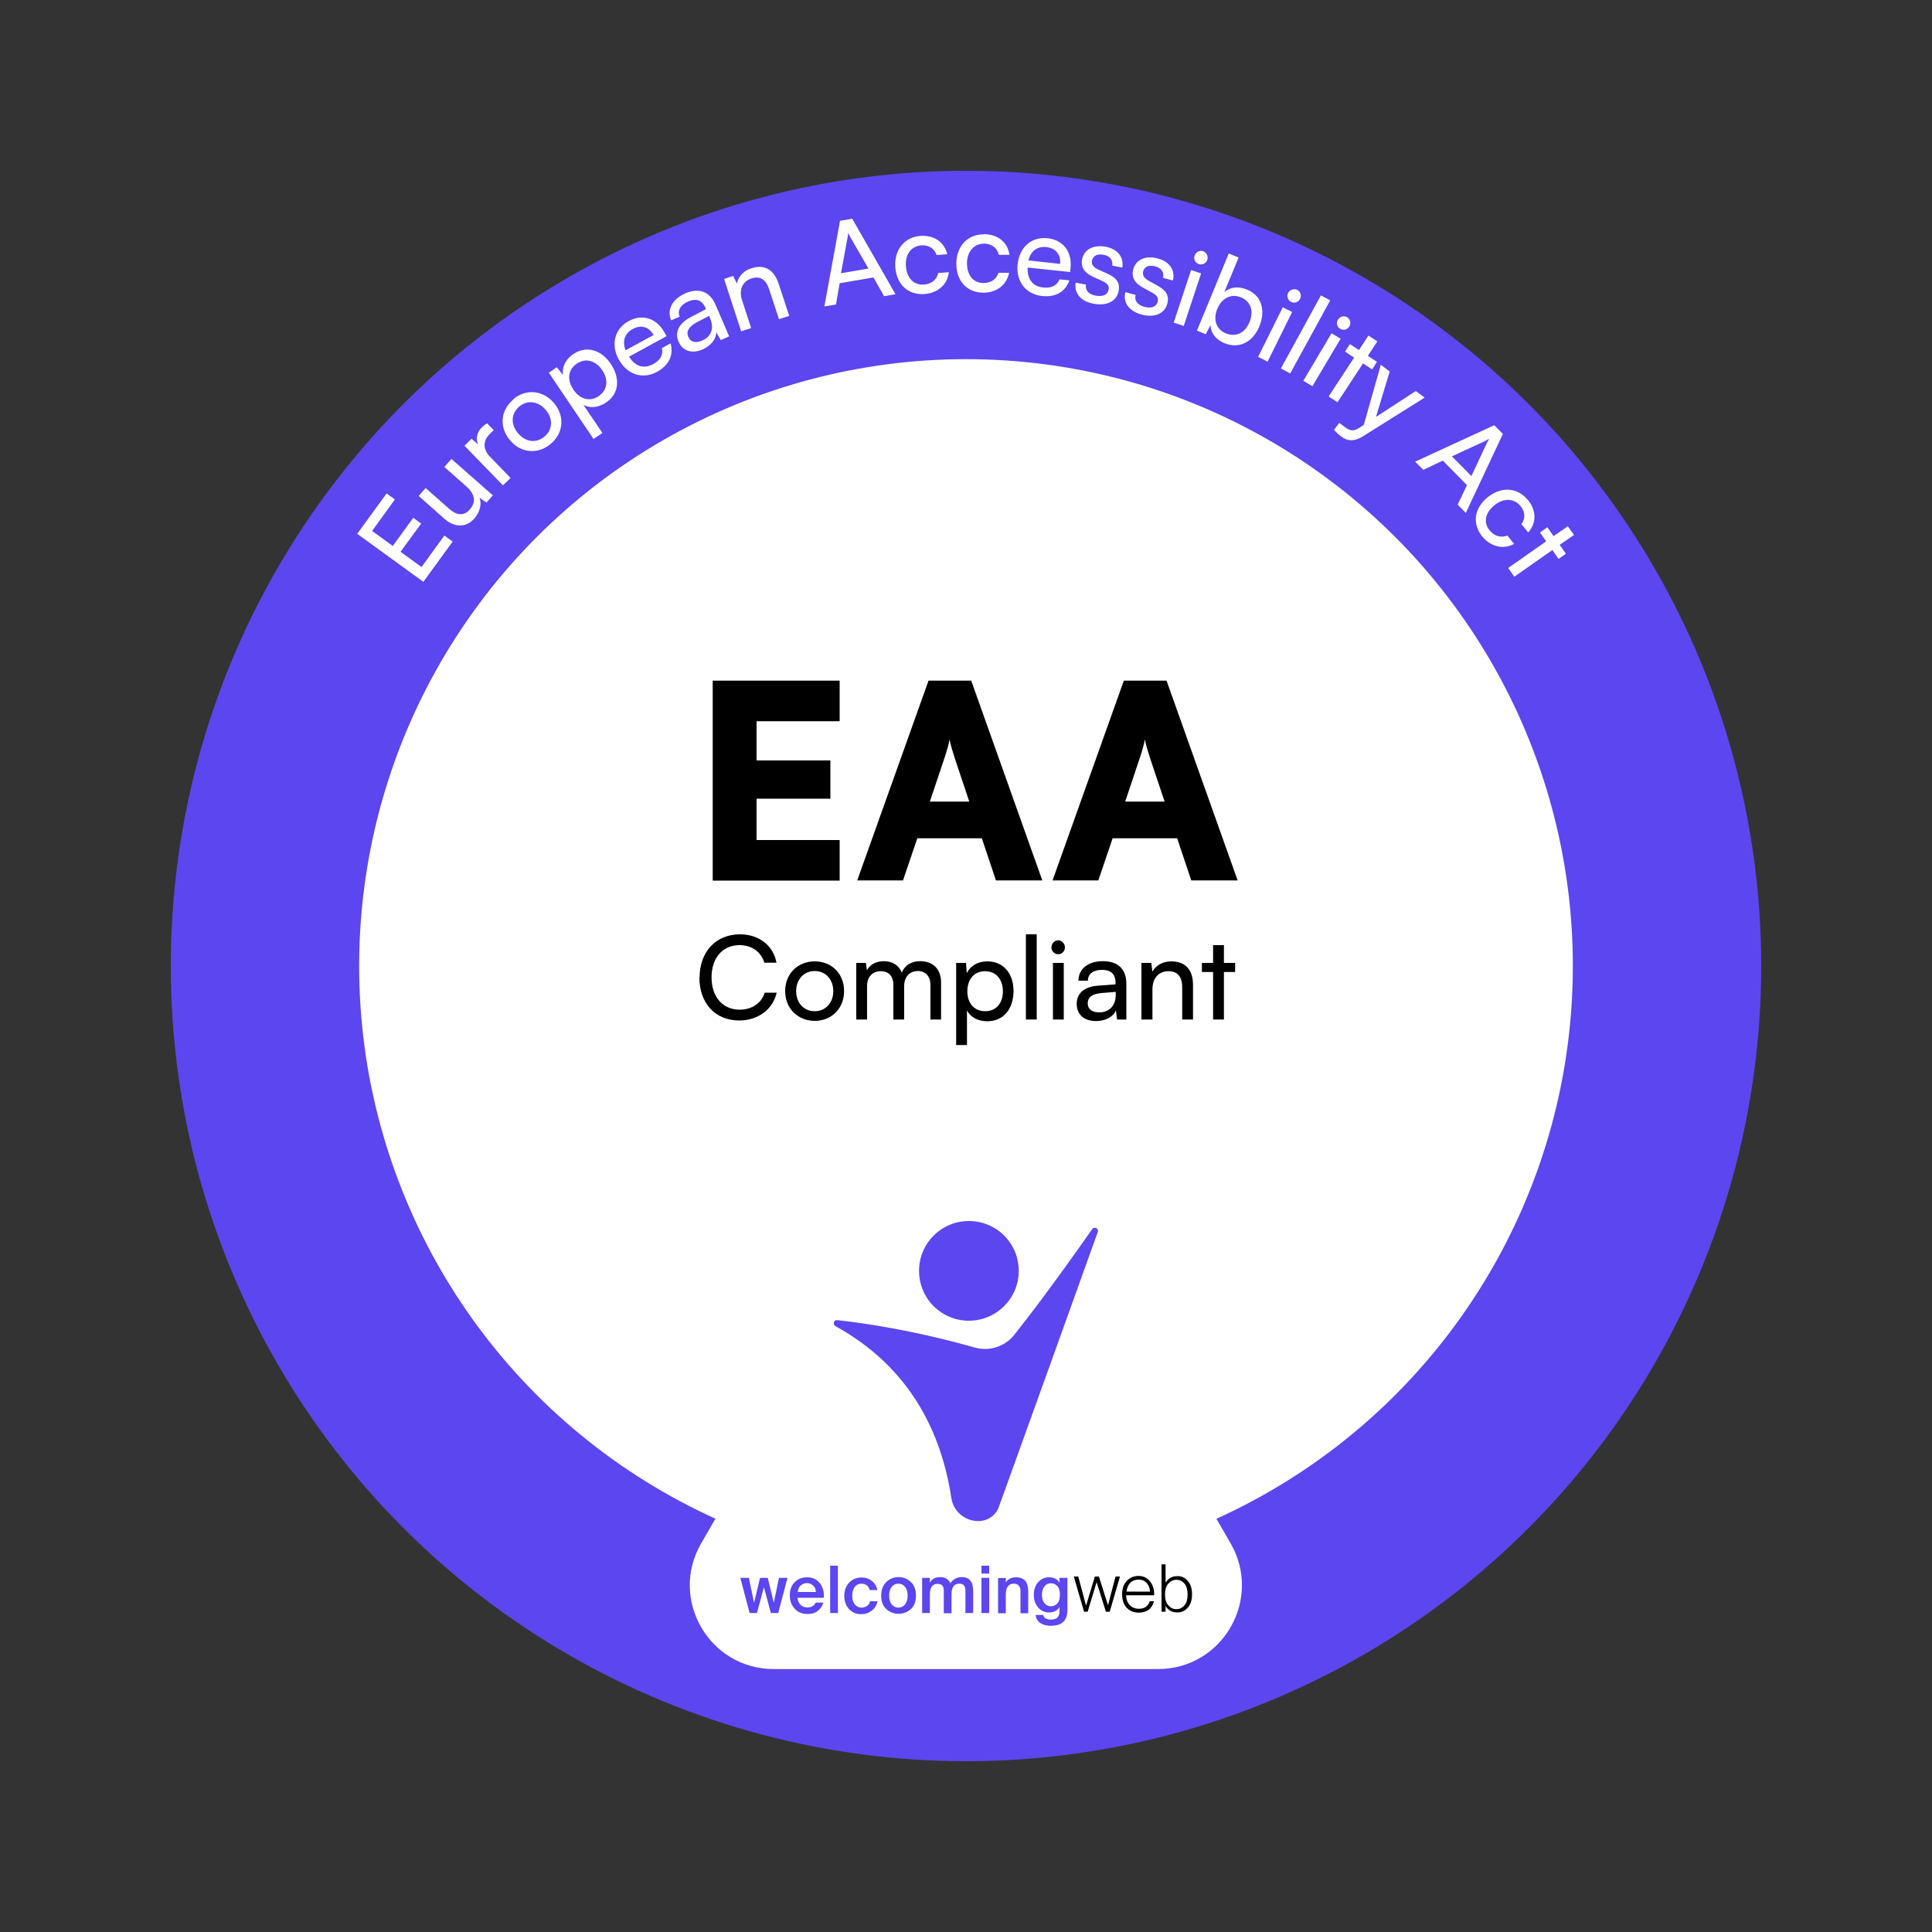 <?xml version="1.0" encoding="UTF-8"?>
<svg id="katman_1" data-name="katman 1" xmlns="http://www.w3.org/2000/svg" viewBox="0 0 100 100">
  <rect x="0" y="0" width="100" height="100" fill="#333333" stroke="none"/>
  <defs>
    <style>
      .cls-1 {
        fill: #5c46f0;
      }

      .cls-2 {
        fill: #fff;
      }
    </style>
  </defs>
  <circle class="cls-1" cx="50" cy="50" r="41.16"/>
  <circle class="cls-2" cx="50" cy="50" r="31.41"/>
  <g>
    <path class="cls-2" d="M21.92,30.12l-3.43-2.49,1.52-2.09.43.31-1.18,1.63,1.07.78,1.06-1.46.41.3-1.07,1.46,1.09.79,1.18-1.63.43.31-1.52,2.09Z"/>
    <path class="cls-2" d="M23.36,23.75l2.15,1.89-.33.37-.36-.24c.12.32.02.74-.26,1.06-.44.5-1.03.48-1.56.02l-1.33-1.18.36-.41,1.2,1.06c.46.41.81.36,1.09.05.33-.38.27-.8-.19-1.2l-1.13-1,.36-.41Z"/>
    <path class="cls-2" d="M25.55,22.27l-.18.17c-.38.36-.39.81,0,1.21l1.06,1.09-.4.38-1.99-2.05.37-.36.33.29c-.12-.3-.06-.64.23-.91.07-.07.14-.12.24-.18l.35.36Z"/>
    <path class="cls-2" d="M26.57,20.66c.66-.55,1.54-.47,2.11.21.57.68.48,1.56-.18,2.11-.66.55-1.55.48-2.11-.2-.57-.68-.48-1.56.19-2.11ZM28.18,22.6c.42-.35.46-.92.07-1.38-.38-.46-.95-.53-1.37-.18-.43.36-.46.92-.07,1.38.38.46.94.54,1.37.18Z"/>
    <path class="cls-2" d="M28.41,19.29l.41-.28.32.4c-.06-.43.15-.82.53-1.08.68-.46,1.45-.23,1.94.5.49.72.46,1.54-.25,2.01-.38.25-.8.31-1.16.12l.98,1.45-.46.31-2.32-3.44ZM30.99,20.5c.47-.32.51-.85.18-1.34-.33-.49-.85-.65-1.31-.34-.47.31-.52.85-.18,1.35.33.49.85.65,1.31.33Z"/>
    <path class="cls-2" d="M32.03,18.62c-.43-.79-.22-1.6.51-2,.71-.39,1.45-.15,1.86.6l.1.18-1.94,1.06c.32.51.76.65,1.24.39.38-.2.54-.49.46-.83l.45-.25c.17.61-.09,1.14-.71,1.48-.74.4-1.54.14-1.97-.64ZM32.38,18.13l1.45-.79c-.23-.42-.65-.55-1.08-.31-.42.23-.55.63-.37,1.1Z"/>
    <path class="cls-2" d="M35.12,17.68c-.21-.48.02-.94.62-1.26l.8-.42-.03-.07c-.19-.44-.52-.48-.88-.33-.42.18-.58.48-.45.79l-.44.19c-.24-.55.06-1.1.74-1.4.65-.28,1.24-.13,1.55.58l.71,1.65-.43.19-.24-.4c0,.36-.28.7-.71.89-.56.24-1.04.07-1.24-.41ZM36.76,16.49l-.06-.14-.65.34c-.43.24-.54.49-.42.75.12.28.38.33.71.19.48-.21.63-.64.42-1.14Z"/>
    <path class="cls-2" d="M38.37,17.17l-.89-2.73.47-.16.19.4c.07-.37.36-.67.74-.79.72-.24,1.19.1,1.42.79l.55,1.67-.53.17-.51-1.55c-.18-.55-.51-.69-.91-.56-.49.16-.66.61-.49,1.13l.47,1.44-.52.17Z"/>
    <path class="cls-2" d="M42.67,15.86l.81-4.43.63-.11,2.24,3.91-.59.1-.55-.97-1.75.3-.19,1.1-.59.1ZM43.54,14.14l1.41-.24-.94-1.63c-.04-.08-.09-.17-.11-.23,0,.06-.01.16-.03.25l-.34,1.85Z"/>
    <path class="cls-2" d="M47.63,12.21c.72-.05,1.25.32,1.4.95l-.55.04c-.12-.35-.43-.53-.79-.5-.52.04-.85.46-.8,1.08.04.61.41.99.93.95.39-.03.67-.25.74-.6l.55-.04c-.06.63-.57,1.08-1.26,1.13-.84.06-1.44-.49-1.51-1.39-.06-.89.46-1.55,1.29-1.62Z"/>
    <path class="cls-2" d="M50.94,12.12c.72.01,1.22.43,1.31,1.07h-.55c-.09-.37-.38-.57-.75-.58-.52,0-.89.38-.9,1.01,0,.62.32,1.02.84,1.03.39,0,.69-.19.79-.53h.55c-.12.63-.66,1.04-1.35,1.03-.84-.01-1.39-.62-1.38-1.52.01-.9.59-1.51,1.43-1.5Z"/>
    <path class="cls-2" d="M52.67,13.69c.09-.89.72-1.45,1.55-1.36.81.09,1.28.7,1.19,1.55l-.02.2-2.2-.23c-.02.61.26.97.8,1.03.42.05.72-.1.85-.42l.51.05c-.21.6-.72.89-1.42.81-.84-.09-1.35-.76-1.26-1.64ZM53.23,13.48l1.64.18c.05-.47-.22-.82-.71-.87-.48-.05-.81.2-.93.7Z"/>
    <path class="cls-2" d="M56.21,14.73c-.05.29.13.5.49.57.38.07.63-.04.68-.3.04-.19-.04-.32-.31-.45l-.47-.21c-.48-.22-.67-.51-.59-.92.1-.52.6-.76,1.22-.65.62.12.95.54.86,1.08l-.52-.1c.04-.29-.11-.5-.44-.56-.34-.07-.56.05-.61.31-.04.19.08.34.34.46l.47.21c.46.21.65.47.57.89-.1.54-.63.79-1.3.66-.66-.12-1.02-.56-.92-1.09l.52.1Z"/>
    <path class="cls-2" d="M58.78,15.27c-.08.28.09.51.44.61.37.1.63,0,.7-.25.05-.19,0-.32-.28-.48l-.46-.25c-.46-.25-.63-.56-.52-.97.14-.51.66-.72,1.27-.55.61.16.91.61.78,1.14l-.51-.14c.06-.28-.08-.51-.4-.59-.33-.09-.56,0-.63.26-.05.19.05.35.3.49l.45.25c.44.24.61.52.5.93-.14.53-.69.74-1.34.56-.65-.18-.97-.63-.83-1.16l.51.14Z"/>
    <path class="cls-2" d="M61.65,13.98l.52.17-.9,2.72-.52-.17.9-2.72ZM61.83,13.23c.06-.18.26-.29.44-.23.18.06.28.26.22.45-.06.18-.26.28-.44.22-.18-.06-.28-.26-.22-.44Z"/>
    <path class="cls-2" d="M61.96,17.1l1.64-3.98.51.21-.74,1.79c.32-.28.75-.31,1.18-.13.76.31.97,1.09.63,1.91-.33.8-1.04,1.18-1.81.86-.42-.17-.69-.5-.72-.93l-.24.47-.46-.19ZM63.47,17.26c.52.21.99-.05,1.21-.6.22-.54.07-1.06-.45-1.27-.52-.21-.99.05-1.22.59-.23.55-.07,1.07.45,1.28Z"/>
    <path class="cls-2" d="M66.39,15.9l.49.25-1.27,2.57-.49-.25,1.28-2.57ZM66.67,15.17c.09-.17.3-.25.47-.17.17.08.24.3.15.47-.08.17-.29.24-.46.16-.17-.09-.24-.3-.16-.46Z"/>
    <path class="cls-2" d="M66.3,19.07l2.07-3.78.48.26-2.07,3.78-.48-.26Z"/>
    <path class="cls-2" d="M68.92,17.25l.47.28-1.46,2.46-.47-.28,1.46-2.46ZM69.25,16.55c.1-.17.32-.23.48-.13.16.1.21.32.11.48-.1.16-.31.22-.47.12-.17-.1-.22-.31-.12-.47Z"/>
    <path class="cls-2" d="M68.77,20.52l1.32-2.01-.47-.31.25-.39.47.31.49-.75.46.3-.49.75.47.31-.25.39-.47-.31-1.32,2.01-.46-.3Z"/>
    <path class="cls-2" d="M69.32,21.89l.3.22c.21.16.4.25.73.04l.24-.16.88-3.11.46.35-.71,2.35,2.06-1.34.46.34-3.19,2c-.45.28-.8.27-1.15,0-.15-.11-.25-.22-.35-.33l.27-.36Z"/>
    <path class="cls-2" d="M73.24,23.9l4.1-1.89.45.45-1.92,4.09-.42-.43.48-1.01-1.25-1.27-1.01.48-.42-.42ZM75.15,23.62l1.01,1.02.8-1.71c.04-.08.09-.17.12-.22-.05.03-.14.08-.22.12l-1.71.79Z"/>
    <path class="cls-2" d="M79.08,25.87c.46.56.45,1.21.02,1.69l-.35-.43c.22-.3.19-.65-.05-.94-.33-.4-.86-.43-1.35-.04-.48.39-.58.9-.25,1.3.25.3.59.4.92.27l.35.43c-.55.31-1.21.15-1.65-.38-.53-.66-.42-1.46.28-2.03.7-.57,1.54-.52,2.07.13Z"/>
    <path class="cls-2" d="M78.06,29.4l1.97-1.38-.32-.46.38-.27.32.46.74-.51.32.45-.74.51.32.46-.38.27-.32-.46-1.97,1.38-.32-.45Z"/>
  </g>
  <path class="cls-2" d="M46.24,62.66l-9.95,17.23c-1.67,2.89.42,6.5,3.76,6.5h19.89c3.34,0,5.42-3.61,3.76-6.5l-9.95-17.23c-1.67-2.89-5.84-2.89-7.51,0Z"/>
  <g>
    <path d="M36.89,45.57v-10.34h6.57v2.1h-4.3v2.03h3.82v1.98h-3.82v2.14h4.3v2.1h-6.57Z"/>
    <path d="M44.37,45.57l3.69-10.34h2.21l3.68,10.34h-2.4l-.73-2.18h-3.34l-.74,2.18h-2.36ZM48.13,41.49h2.04l-.74-2.21c-.11-.35-.24-.75-.28-1.01-.04.24-.15.63-.28,1.01l-.74,2.21Z"/>
    <path d="M54.48,45.57l3.69-10.34h2.21l3.68,10.34h-2.4l-.73-2.18h-3.34l-.74,2.18h-2.36ZM58.24,41.49h2.04l-.74-2.21c-.11-.35-.24-.75-.28-1.01-.04.24-.15.63-.28,1.01l-.74,2.21Z"/>
    <path d="M36.21,50.6c0-1.34.85-2.24,2.09-2.24.98,0,1.73.58,1.89,1.47h-.63c-.16-.56-.65-.91-1.28-.91-.88,0-1.45.66-1.45,1.67s.58,1.67,1.45,1.67c.64,0,1.14-.34,1.3-.88h.62c-.19.86-.96,1.44-1.94,1.44-1.24,0-2.06-.89-2.06-2.23Z"/>
    <path d="M42.17,49.76c.88,0,1.52.64,1.52,1.54s-.65,1.54-1.52,1.54-1.53-.64-1.53-1.54.65-1.54,1.53-1.54ZM42.17,52.34c.56,0,.96-.43.96-1.04s-.4-1.04-.96-1.04-.96.43-.96,1.04.39,1.04.96,1.04Z"/>
    <path d="M44.32,52.77v-2.93h.5l.05.38c.15-.28.46-.47.88-.47.46,0,.78.23.93.59.14-.37.49-.59.95-.59.67,0,1.08.42,1.08,1.1v1.92h-.55v-1.78c0-.46-.26-.73-.65-.73-.42,0-.71.3-.71.77v1.74h-.56v-1.79c0-.46-.25-.71-.65-.71-.43,0-.71.29-.71.76v1.74h-.56Z"/>
    <path d="M49.49,49.84h.51l.04.53c.2-.4.59-.61,1.06-.61.84,0,1.36.63,1.36,1.53s-.49,1.57-1.36,1.57c-.47,0-.86-.2-1.05-.56v1.79h-.56v-4.25ZM50.99,52.34c.58,0,.92-.43.92-1.03s-.34-1.04-.92-1.04-.92.43-.92,1.04.35,1.03.92,1.03Z"/>
    <path d="M53.1,52.77v-4.41h.56v4.41h-.56Z"/>
    <path d="M54.42,49.04c0-.2.16-.37.35-.37s.35.17.35.37-.16.35-.35.35-.35-.16-.35-.35ZM54.5,49.84h.56v2.93h-.56v-2.93Z"/>
    <path d="M55.73,51.95c0-.54.4-.88,1.09-.93l.92-.07v-.08c0-.49-.29-.67-.69-.67-.47,0-.74.21-.74.56h-.49c0-.61.5-1.01,1.26-1.01s1.22.38,1.22,1.18v1.84h-.48l-.06-.47c-.15.34-.55.55-1.03.55-.63,0-1-.35-1-.89ZM57.75,51.5v-.16l-.75.06c-.5.05-.7.24-.7.53,0,.31.23.47.59.47.53,0,.86-.35.86-.9Z"/>
    <path d="M59.08,52.77v-2.93h.51l.06.45c.19-.34.56-.53.97-.53.77,0,1.13.47,1.13,1.22v1.79h-.56v-1.67c0-.59-.28-.83-.71-.83-.53,0-.83.38-.83.95v1.55h-.56Z"/>
    <path d="M62.79,52.77v-2.46h-.58v-.47h.58v-.92h.56v.92h.58v.47h-.58v2.46h-.56Z"/>
  </g>
  <g>
    <g>
      <g>
        <path class="cls-1" d="M39.32,81.67h.42l.31,1.29.27-1.29h.44l-.48,1.82h-.38l-.36-1.34-.36,1.34h-.38l-.48-1.82h.44l.27,1.29.31-1.29Z"/>
        <path class="cls-1" d="M41.28,82.7c.01.16.07.28.16.37.1.09.21.13.33.13.23,0,.37-.08.45-.25h.4c-.05.16-.14.3-.28.42s-.32.17-.54.17c-.28,0-.51-.09-.67-.28-.17-.19-.25-.41-.25-.69s.08-.5.25-.67c.17-.18.38-.26.64-.26.28,0,.5.1.66.3.16.2.23.45.21.76h-1.35ZM41.28,82.4h.95c0-.14-.05-.25-.14-.33-.09-.08-.2-.13-.32-.13-.11,0-.22.04-.31.11-.1.07-.15.19-.17.35Z"/>
        <path class="cls-1" d="M43.37,83.49h-.4v-2.45h.4v2.45Z"/>
        <path class="cls-1" d="M45.4,82.3h-.39c-.02-.1-.07-.18-.14-.24-.08-.06-.17-.09-.28-.09-.14,0-.25.05-.34.16s-.14.26-.14.46.05.36.14.46c.09.1.2.16.33.16.11,0,.2-.03.29-.08.08-.05.14-.14.16-.25h.39c-.04.2-.14.37-.3.49-.16.12-.34.18-.55.18-.26,0-.47-.09-.63-.27-.16-.18-.24-.41-.24-.68s.08-.5.25-.68.38-.27.65-.27c.2,0,.38.06.53.18.15.12.25.28.28.48Z"/>
        <path class="cls-1" d="M47.14,81.88c.18.16.27.4.27.71s-.09.54-.27.7c-.18.16-.39.24-.63.24s-.45-.08-.63-.24-.27-.4-.27-.7.09-.54.27-.71.39-.25.63-.25.45.08.63.25ZM46.16,83.05c.09.11.21.16.34.16s.25-.05.34-.16c.09-.11.14-.26.14-.46s-.05-.35-.14-.46c-.09-.11-.21-.16-.34-.16s-.25.05-.34.16c-.09.11-.14.26-.14.46s.05.35.14.46Z"/>
        <path class="cls-1" d="M48.13,83.49h-.4v-1.82h.4v.25c.11-.2.28-.29.53-.29.26,0,.44.11.53.32.14-.21.34-.32.59-.32.4,0,.59.24.59.72v1.14h-.4v-1.04c0-.07,0-.14,0-.18,0-.05-.02-.1-.04-.15-.02-.05-.05-.09-.1-.11-.05-.03-.1-.04-.18-.04-.27,0-.4.19-.4.56v.97h-.4v-1.04c0-.07,0-.14,0-.18,0-.05-.02-.1-.04-.15s-.05-.09-.1-.11-.1-.04-.18-.04c-.27,0-.4.19-.4.56v.97Z"/>
        <path class="cls-1" d="M51.2,81.04v.41h-.4v-.41h.4ZM51.2,81.67v1.82h-.4v-1.82h.4Z"/>
        <path class="cls-1" d="M52.05,81.93c.11-.2.29-.29.55-.29.41,0,.62.24.62.72v1.14h-.4v-1.04c0-.06,0-.11,0-.15,0-.04-.01-.08-.03-.13-.01-.04-.03-.08-.06-.11s-.06-.05-.1-.07c-.04-.02-.1-.03-.15-.03-.28,0-.42.19-.42.56v.97h-.4v-1.82h.4v.25Z"/>
        <path class="cls-1" d="M54.85,81.67h.4v1.64c0,.29-.07.51-.22.64-.14.13-.35.2-.65.2-.21,0-.39-.05-.53-.14-.14-.09-.22-.23-.25-.42h.4c.02.09.06.15.12.18s.15.06.27.06c.17,0,.29-.04.36-.13.06-.07.09-.17.09-.31v-.21c-.11.19-.3.28-.54.28-.22,0-.41-.08-.56-.25-.15-.17-.23-.39-.23-.66s.08-.5.23-.66c.15-.17.34-.25.56-.25.25,0,.43.09.54.28v-.24ZM54.39,81.95c-.14,0-.25.05-.33.16s-.13.25-.13.43.04.33.13.44c.09.11.2.16.33.16s.25-.05.34-.15c.09-.1.13-.25.13-.45s-.04-.34-.13-.44c-.09-.1-.2-.15-.34-.15Z"/>
      </g>
      <g>
        <path d="M56.22,83.09l.45-1.49h.21l.47,1.49.39-1.49h.23l-.53,1.82h-.2l-.48-1.53-.46,1.53h-.19l-.53-1.82h.23l.4,1.49Z"/>
        <path d="M58.94,83.47c-.26,0-.47-.09-.63-.26-.15-.17-.23-.4-.23-.69s.08-.52.24-.69c.16-.17.36-.26.61-.26s.45.1.6.29c.15.19.22.43.21.71h-1.45c0,.22.07.39.19.51.12.13.28.19.47.19.14,0,.26-.03.36-.1.1-.07.16-.17.2-.29h.22c-.05.19-.14.33-.27.44-.14.1-.31.15-.51.15ZM59.36,81.95c-.11-.13-.25-.19-.42-.19s-.32.05-.43.16c-.11.11-.18.26-.2.46h1.21c0-.16-.05-.31-.16-.43Z"/>
        <path d="M61.48,81.83c.15.17.22.4.22.69s-.07.52-.22.69c-.15.17-.33.25-.54.25-.27,0-.48-.11-.61-.34v.3h-.21v-2.45h.21v.95c.14-.23.34-.34.61-.34.22,0,.4.08.54.25ZM60.48,81.96c-.12.13-.18.32-.18.57s.06.44.18.57c.12.13.25.19.41.19.17,0,.31-.07.42-.2.11-.13.16-.32.16-.56s-.05-.42-.16-.56c-.11-.13-.25-.2-.42-.2-.16,0-.29.06-.41.19Z"/>
      </g>
    </g>
    <g>
      <path class="cls-1" d="M52.5,69.09c-.49.61-1.29.87-2.04.66-3.2-.91-5.84-1.28-7.13-1.42-.18-.02-.24.22-.09.31,3.89,2.14,5.49,5.54,6,8.89.1.69.69,1.2,1.39,1.2h0s0,0,0,0c.48,0,.91-.28,1.07-.73.95-2.63,4-11.1,5.12-14.23.07-.18-.18-.31-.29-.15-1.99,2.84-3.29,4.54-4.04,5.48Z"/>
      <path class="cls-1" d="M50.15,68.36c1.42,0,2.58-1.15,2.58-2.58s-1.15-2.58-2.58-2.58-2.58,1.15-2.58,2.58,1.15,2.58,2.58,2.58Z"/>
    </g>
  </g>
</svg>